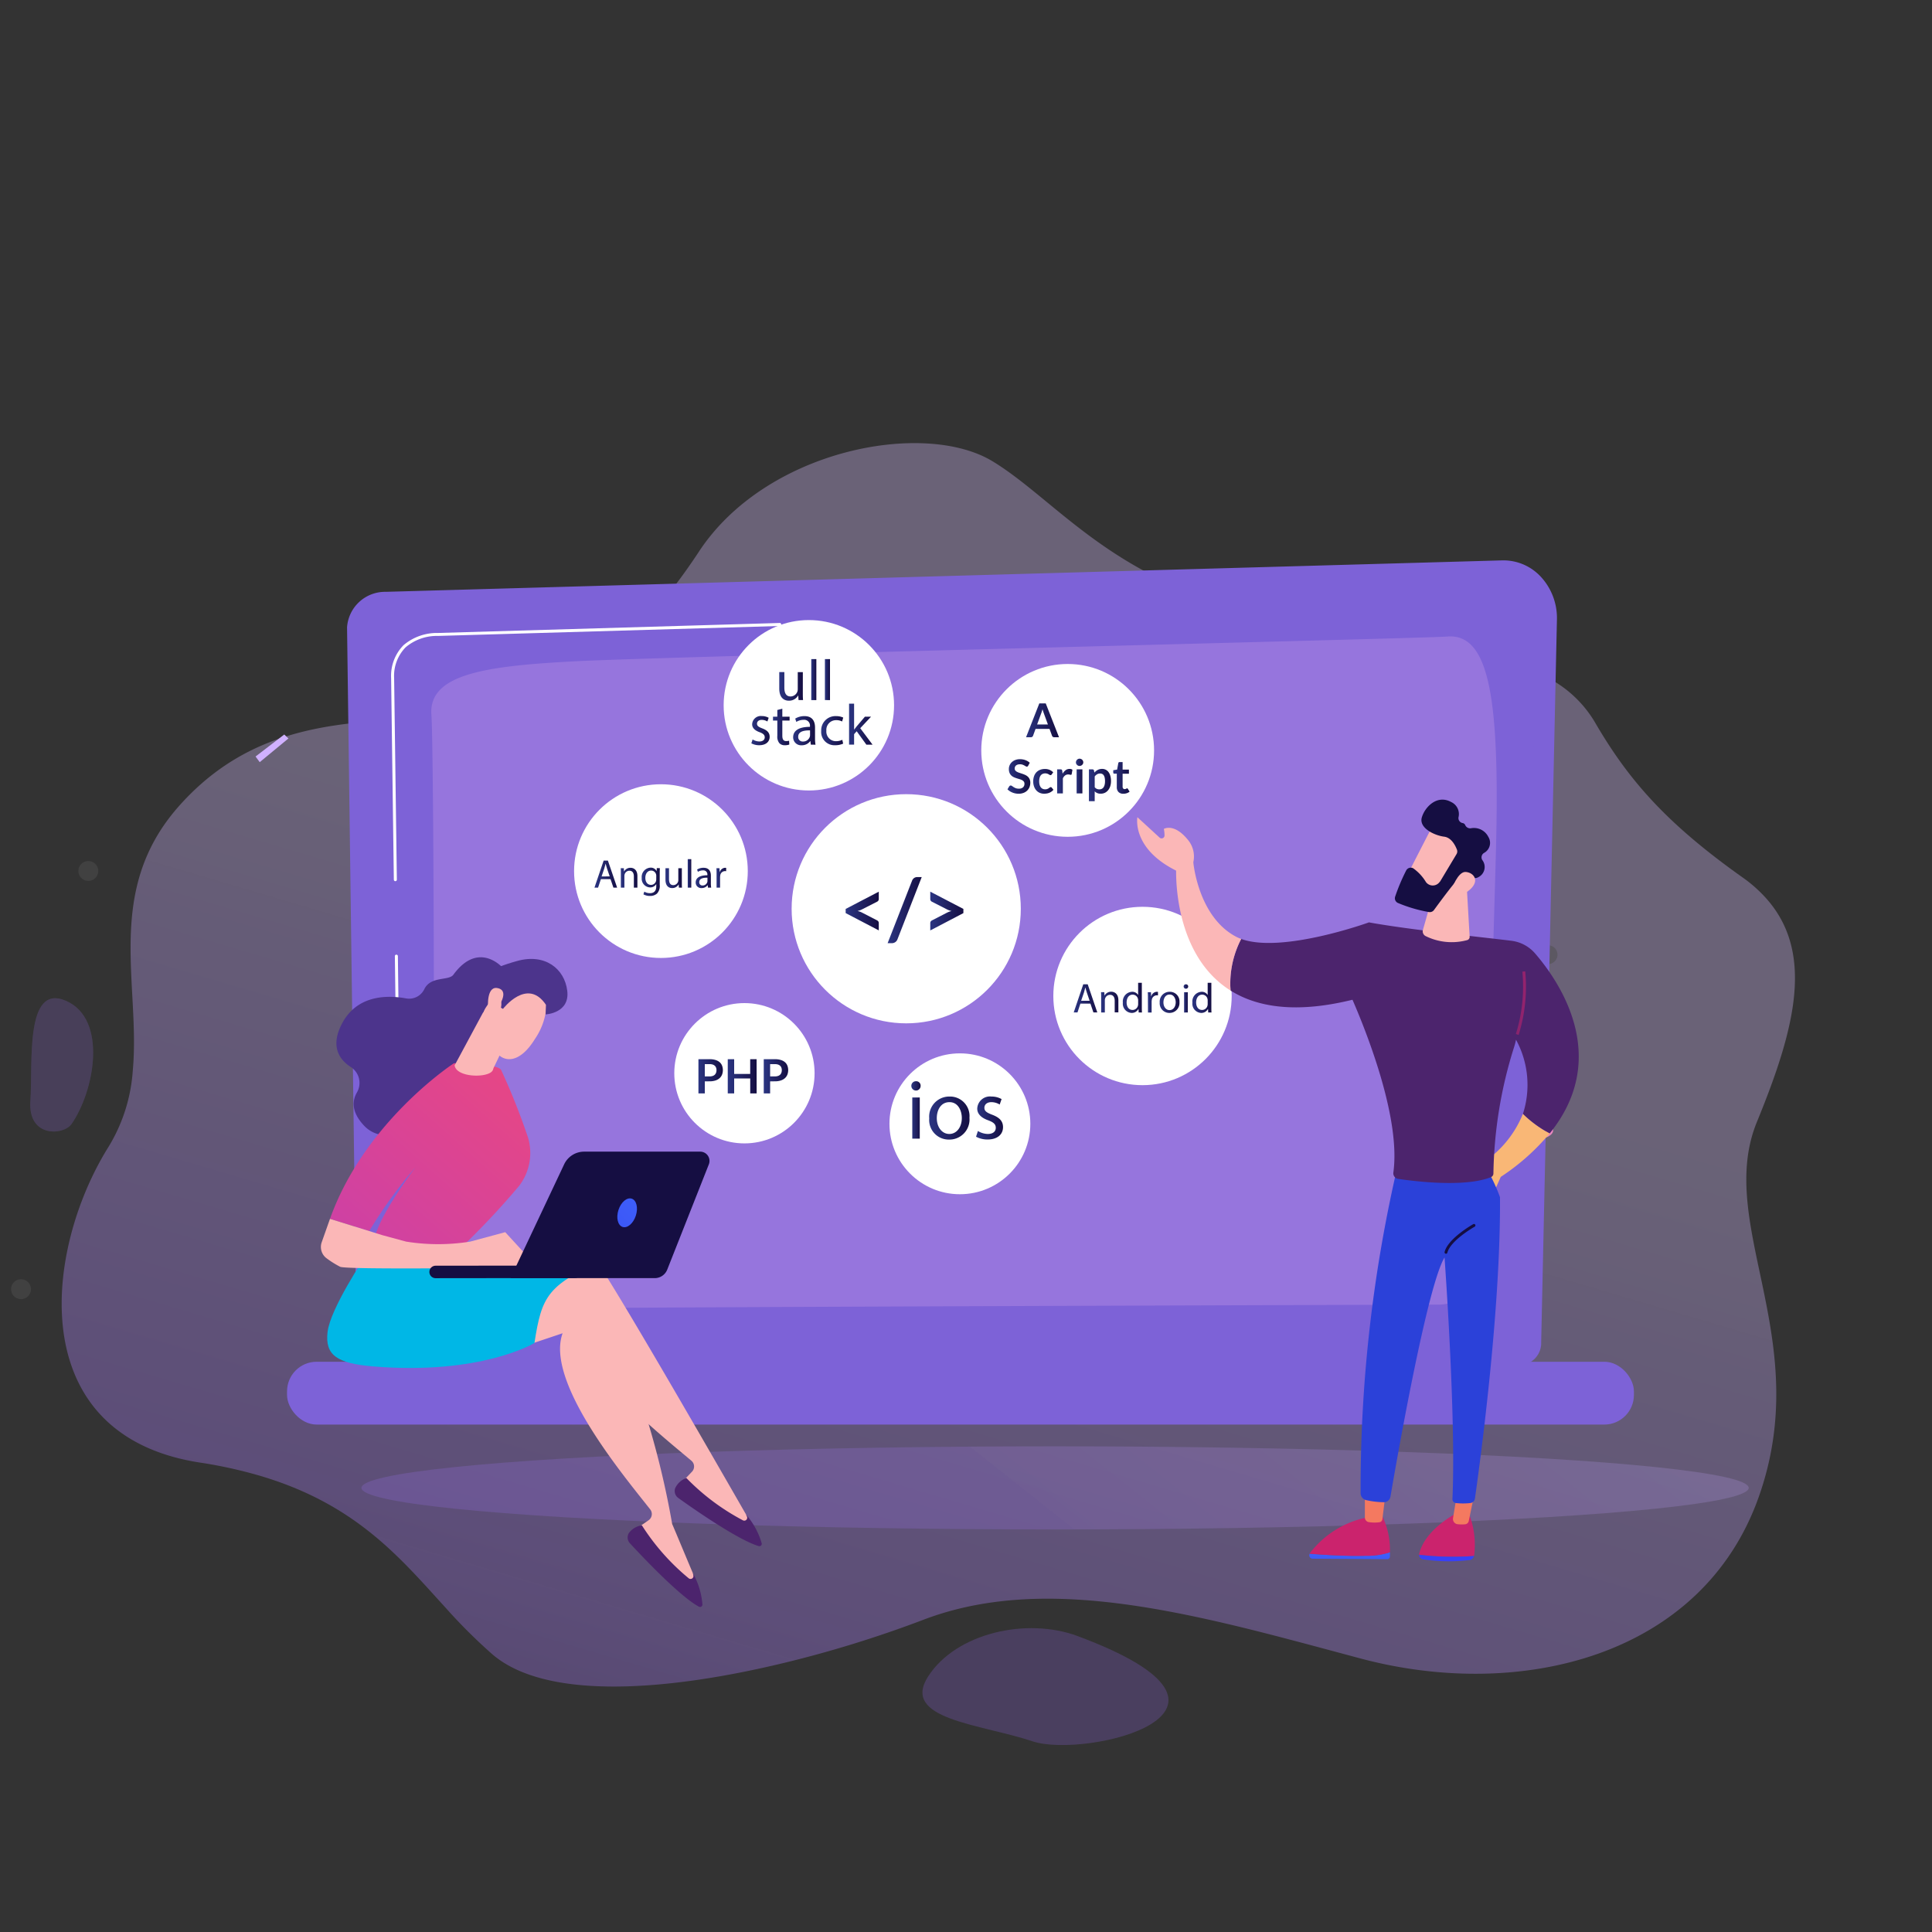 <svg xmlns="http://www.w3.org/2000/svg" xmlns:xlink="http://www.w3.org/1999/xlink" width="175" height="175" viewBox="0 0 175 175"><rect x="0" y="0" width="175" height="175" fill="#333333" stroke="none"/><defs><linearGradient id="a" x1="1.782" y1="-5.027" x2="0.442" y2="-2.191" gradientUnits="objectBoundingBox"><stop offset="0" stop-color="#c9b5ee"/><stop offset="0.59" stop-color="#a57cf0"/><stop offset="1" stop-color="#9868f2"/></linearGradient><linearGradient id="b" x1="39.548" y1="-6.146" x2="30.34" y2="1.777" xlink:href="#a"/><linearGradient id="c" x1="2.33" y1="0.36" x2="0.476" y2="0.502" gradientUnits="objectBoundingBox"><stop offset="0" stop-color="#fff"/><stop offset="0.678" stop-color="#c2a6f5"/><stop offset="1" stop-color="#a57cf0"/><stop offset="1" stop-color="#9868f2"/></linearGradient><linearGradient id="d" x1="0.549" y1="0.417" x2="0.202" y2="1.267" gradientUnits="objectBoundingBox"><stop offset="0" stop-color="#c9b5ee" stop-opacity="0.361"/><stop offset="0.59" stop-color="#a57cf0" stop-opacity="0.369"/><stop offset="1" stop-color="#9868f2" stop-opacity="0.259"/></linearGradient><linearGradient id="e" y1="0.5" x2="1" y2="0.5" gradientUnits="objectBoundingBox"><stop offset="0" stop-color="#2b3582"/><stop offset="1" stop-color="#150e42"/></linearGradient><linearGradient id="f" x1="0" y1="0.5" x2="1" y2="0.5" xlink:href="#e"/><linearGradient id="g" x1="0" y1="0.5" x2="1" y2="0.5" xlink:href="#e"/><linearGradient id="h" x1="0" y1="0.5" x2="1" y2="0.5" xlink:href="#e"/><linearGradient id="i" x1="0" y1="0.5" x2="1" y2="0.5" xlink:href="#e"/><linearGradient id="j" x1="0" y1="0.5" x2="1" y2="0.5" xlink:href="#e"/><linearGradient id="k" x1="0" y1="0.5" x2="1" y2="0.5" xlink:href="#e"/><linearGradient id="l" x1="-0.001" y1="0.5" x2="1.001" y2="0.5" xlink:href="#e"/><linearGradient id="m" x1="0" y1="0.5" x2="1" y2="0.5" xlink:href="#e"/><linearGradient id="n" x1="-0.001" y1="0.5" x2="1" y2="0.5" xlink:href="#e"/><linearGradient id="o" x1="0" y1="0.5" x2="1" y2="0.5" xlink:href="#e"/><linearGradient id="p" x1="0" y1="0.5" x2="1" y2="0.5" xlink:href="#e"/><linearGradient id="q" x1="0" y1="0.5" x2="1" y2="0.5" xlink:href="#e"/><linearGradient id="r" x1="0" y1="0.5" x2="1" y2="0.5" xlink:href="#e"/><linearGradient id="s" x1="0" y1="0.5" x2="1" y2="0.5" xlink:href="#e"/><linearGradient id="t" x1="0" y1="0.5" x2="1" y2="0.5" xlink:href="#e"/><linearGradient id="v" x1="0" y1="0.5" x2="1" y2="0.5" xlink:href="#e"/><linearGradient id="y" x1="0" y1="0.5" x2="1" y2="0.5" xlink:href="#e"/><linearGradient id="z" x1="0" y1="0.5" x2="1" y2="0.5" xlink:href="#e"/><linearGradient id="aa" x1="0" y1="0.5" x2="1" y2="0.5" xlink:href="#e"/><linearGradient id="ab" x1="0.001" y1="0.5" x2="1" y2="0.5" xlink:href="#e"/><linearGradient id="ac" x1="0" y1="0.5" x2="1" y2="0.5" xlink:href="#e"/><linearGradient id="ad" x1="0" y1="0.5" x2="1" y2="0.5" xlink:href="#e"/><linearGradient id="af" x1="0" y1="0.5" x2="1" y2="0.5" xlink:href="#e"/><linearGradient id="ag" x1="0.001" y1="0.5" x2="0.999" y2="0.5" xlink:href="#e"/><linearGradient id="ah" x1="0.001" y1="0.5" x2="1" y2="0.5" xlink:href="#e"/><linearGradient id="ai" x1="0" y1="0.5" x2="1" y2="0.5" xlink:href="#e"/><linearGradient id="aj" x1="0" y1="0.5" x2="1" y2="0.5" xlink:href="#e"/><linearGradient id="ak" x1="0" y1="0.5" x2="1" y2="0.5" xlink:href="#e"/><linearGradient id="al" x1="0" y1="0.5" x2="1" y2="0.5" xlink:href="#e"/><linearGradient id="am" x1="0" y1="0.5" x2="1" y2="0.5" xlink:href="#e"/><linearGradient id="an" x1="-1536.87" y1="-1175.084" x2="-1537.06" y2="-1171.364" gradientUnits="objectBoundingBox"><stop offset="0" stop-color="#cb236d"/><stop offset="1" stop-color="#4c246d"/></linearGradient><linearGradient id="ao" x1="-1505.896" y1="-1360.21" x2="-1506.117" y2="-1357.102" xlink:href="#an"/><linearGradient id="ap" x1="-1.195" y1="2.403" x2="1.281" y2="-0.202" gradientUnits="objectBoundingBox"><stop offset="0" stop-color="#a737d5"/><stop offset="1" stop-color="#ef497a"/></linearGradient><linearGradient id="aq" x1="-1040.708" y1="-492.624" x2="-1041.447" y2="-490.187" xlink:href="#e"/><linearGradient id="ar" x1="-153.044" y1="0.565" x2="-147.97" y2="-0.107" xlink:href="#e"/><linearGradient id="as" x1="16.056" y1="-18.668" x2="-2.787" y2="4.55" gradientUnits="objectBoundingBox"><stop offset="0" stop-color="#53d8ff"/><stop offset="1" stop-color="#3840f7"/></linearGradient><linearGradient id="at" x1="166.287" y1="0.5" x2="167.287" y2="0.5" xlink:href="#an"/><linearGradient id="au" x1="171.598" y1="-12.942" x2="167.899" y2="11.131" xlink:href="#as"/><linearGradient id="av" x1="122.922" y1="0.5" x2="123.922" y2="0.5" gradientUnits="objectBoundingBox"><stop offset="0" stop-color="#f9b776"/><stop offset="1" stop-color="#f47960"/></linearGradient><linearGradient id="aw" x1="440.11" y1="-0.843" x2="439.603" y2="2.391" xlink:href="#av"/><linearGradient id="ax" x1="118.552" y1="-5.386" x2="116.035" y2="17.676" xlink:href="#as"/><linearGradient id="ay" x1="117.935" y1="0.5" x2="118.935" y2="0.5" xlink:href="#an"/><linearGradient id="az" x1="455.51" y1="-0.224" x2="454.995" y2="2.54" xlink:href="#av"/><linearGradient id="ba" x1="68.618" y1="-0.312" x2="66.172" y2="1.239" gradientUnits="objectBoundingBox"><stop offset="0" stop-color="#7c27dd"/><stop offset="1" stop-color="#2b41d9"/></linearGradient><linearGradient id="bb" x1="39.114" y1="-0.152" x2="36.149" y2="2.76" xlink:href="#an"/><linearGradient id="bc" x1="-154.058" y1="-45.933" x2="-153.152" y2="-45.933" xlink:href="#e"/><linearGradient id="bd" x1="5.542" y1="-1.147" x2="-5.005" y2="2.275" xlink:href="#an"/><linearGradient id="be" x1="299.934" y1="-0.866" x2="299.012" y2="0.839" xlink:href="#e"/><linearGradient id="bf" x1="66.923" y1="-0.131" x2="61.88" y2="8.875" xlink:href="#an"/><linearGradient id="bg" x1="0" y1="0.5" x2="1" y2="0.5" xlink:href="#e"/><linearGradient id="bh" x1="0" y1="0.5" x2="1" y2="0.5" xlink:href="#e"/><linearGradient id="bj" x1="0" y1="0.5" x2="1" y2="0.5" xlink:href="#e"/><linearGradient id="bk" x1="0" y1="0.5" x2="1" y2="0.5" xlink:href="#e"/><linearGradient id="bl" x1="0" y1="0.5" x2="1" y2="0.5" xlink:href="#e"/><linearGradient id="bm" x1="0" y1="0.5" x2="1" y2="0.5" xlink:href="#e"/><clipPath id="bo"><rect width="175" height="175"/></clipPath></defs><g id="bn" clip-path="url(#bo)"><g transform="translate(2 2.066)"><path d="M95.6,146.125c-4.609-1.713-10.98-.278-13.519,3.642s4.691,4.31,9.466,5.9S114.111,153.005,95.6,146.125Z" opacity="0.23" fill="url(#a)"/><g opacity="0.27"><path d="M4.478,99.75c2.081-2.989,3.286-9.493-.488-11.156s-3,5.724-3.238,9.069S3.761,100.781,4.478,99.75Z" fill="url(#b)"/><path d="M4.478,99.75c2.081-2.989,3.286-9.493-.488-11.156s-3,5.724-3.238,9.069S3.761,100.781,4.478,99.75Z" fill="#4f4f4f" opacity="0.3" style="mix-blend-mode:screen;isolation:isolate"/></g><ellipse cx="62.829" cy="3.764" rx="62.829" ry="3.764" transform="translate(30.738 128.942)" opacity="0.22" fill="url(#c)" style="mix-blend-mode:multiply;isolation:isolate"/><path d="M133.474,110.105a9.244,9.244,0,0,1-.261-3.675c0-.029.005-.059.007-.084h0a9.1,9.1,0,0,1,.162-.9q.085-.4.2-.771c.083-.271.173-.533.274-.789.06-.164.123-.319.194-.476.028-.075.06-.15.094-.221.052-.114.106-.223.16-.333.008-.016.016-.037.025-.054a13.963,13.963,0,0,1,.947-1.625v0c.042-.059.08-.116.117-.174s.08-.116.119-.169a.691.691,0,0,1,.049-.065,14.587,14.587,0,0,1,1.271-1.551c.112-.114.177-.174.184-.18l-.156-.178c-.007.007-.072.066-.179.184a13.962,13.962,0,0,0-1.381,1.689c-.032.047-.068.094-.1.146a14.918,14.918,0,0,0-1.083,1.846c-.009.016-.013.032-.022.048-.046.089-.087.181-.128.273-.022.048-.048.1-.069.151-.109.244-.212.5-.3.759s-.187.517-.265.787c-.071.248-.139.505-.192.768s-.1.506-.14.771c0,.049-.011.1-.019.148a9.4,9.4,0,0,0,.316,3.854Z" fill="#fd70a5"/><path d="M136.662,99.334a4.311,4.311,0,0,1,1.094-2.639C138.794,95.685,139.594,97.544,136.662,99.334Z" fill="#fd70a5"/><path d="M135.311,100.984a4.113,4.113,0,0,1,2.6-1.1C139.4,99.882,138.826,101.72,135.311,100.984Z" fill="#fd70a5"/><path d="M133.926,103.388a4.116,4.116,0,0,1,2.6-1.1C138.016,102.286,137.442,104.124,133.926,103.388Z" fill="#fd70a5"/><path d="M133.147,106.417a4.113,4.113,0,0,1,2.6-1.1C137.236,105.315,136.662,107.153,133.147,106.417Z" fill="#fd70a5"/><path d="M135.228,100.923a4.88,4.88,0,0,1-.544-2.932C134.97,96.524,136.6,97.716,135.228,100.923Z" fill="#fd70a5"/><path d="M133.961,103.256a5.077,5.077,0,0,1-1.374-2.7C132.418,99.036,134.292,99.7,133.961,103.256Z" fill="#fd70a5"/><path d="M133.008,106.453a5.119,5.119,0,0,1-1.649-2.55C131.027,102.4,132.946,102.851,133.008,106.453Z" fill="#fd70a5"/><path d="M157.746,114.857c1.136,5.52,2.072,11.665-.476,18.771-5.154,14.357-21.552,18.417-36.1,14.513-3.307-.885-6.565-1.773-9.755-2.572-10.847-2.694-20.966-4.291-29.819-.9a105.463,105.463,0,0,1-12.582,3.892c-10.24,2.478-21.446,3.488-26.421-.784a49.846,49.846,0,0,1-4.227-4.21c-4.147-4.544-8.113-9.377-16.795-11.951a41.258,41.258,0,0,0-5.446-1.2c-6.6-1.014-10.162-4.452-11.663-8.8C2.31,115.395,4.39,107.3,7.844,101.791a15.2,15.2,0,0,0,2.183-6.874c.717-7.755-2.581-16.229,4.084-23.855,8.711-9.953,20.165-6.941,28.257-8.841,6.959-1.641,12.871-5.087,18.946-14.328s20.38-11.95,26.6-8.172,11.871,12.244,27.595,14.262c9.8,1.256,16.659,2.54,21.168,4.577a16.906,16.906,0,0,1,1.553.783,10.663,10.663,0,0,1,4.171,3.9c2.993,5.157,6.325,9.122,13.441,14.168a12.406,12.406,0,0,1,1.827,1.561c4.876,5.028,2.9,12.206-.53,20.591C155.222,104.247,156.586,109.227,157.746,114.857Z" fill="url(#d)"/><path d="M157.666,78.969c-10.913-2.449-22.239,8.8-35.041,21.842-20.713,21.1-80.962,3.8-101.05,30.81a41.258,41.258,0,0,0-5.446-1.2c-6.6-1.014-10.162-4.452-11.663-8.8C2.31,115.395,4.39,107.3,7.844,101.791,13.7,92.433,5.406,81.02,14.111,71.062s20.165-6.941,28.257-8.841c6.959-1.641,12.871-5.087,18.946-14.328s20.38-11.95,26.6-8.172,11.871,12.244,27.595,14.262c9.8,1.256,16.659,2.54,21.168,4.577a11.825,11.825,0,0,1,5.724,4.68c2.993,5.157,6.325,9.122,13.441,14.168A12.406,12.406,0,0,1,157.666,78.969Z" fill="none" opacity="0.61" style="mix-blend-mode:screen;isolation:isolate"/><path d="M138.227,59.343c-26.933,1.5-52.636,6.622-68.991,23.049-16.425,16.5-38.191,2.682-59.209,12.525.717-7.755-2.581-16.229,4.084-23.855,8.711-9.953,20.165-6.941,28.257-8.841,6.959-1.641,12.871-5.087,18.946-14.328s20.38-11.95,26.6-8.172,11.871,12.244,27.595,14.262c9.8,1.256,16.659,2.54,21.168,4.577A16.906,16.906,0,0,1,138.227,59.343Z" fill="none" opacity="0.48" style="mix-blend-mode:screen;isolation:isolate"/><path d="M21.147,66.459l2.6-1.994.379.358-2.6,2.147Z" fill="#d0b1ff"/><path d="M139.078,84.41a.851.851,0,1,1-.851-.852A.851.851,0,0,1,139.078,84.41Z" fill="#4f4f4f" opacity="0.51" style="mix-blend-mode:screen;isolation:isolate"/><circle cx="0.851" cy="0.851" r="0.851" transform="translate(60.837 55.297)" fill="#4f4f4f" opacity="0.51" style="mix-blend-mode:screen;isolation:isolate"/><circle cx="0.851" cy="0.851" r="0.851" transform="translate(137.376 97.524)" fill="#4f4f4f" opacity="0.51" style="mix-blend-mode:screen;isolation:isolate"/><circle cx="0.851" cy="0.851" r="0.851" transform="translate(119.576 96.151)" fill="#4f4f4f" opacity="0.51" style="mix-blend-mode:screen;isolation:isolate"/><path d="M.805,114.707a.9.9,0,0,1-.9.9.9.9,0,0,1-.9-.9.9.9,0,0,1,.9-.9A.9.9,0,0,1,.805,114.707Z" fill="#4f4f4f" opacity="0.51" style="mix-blend-mode:screen;isolation:isolate"/><path d="M6.9,76.826a.9.9,0,1,1-.9-.9A.9.9,0,0,1,6.9,76.826Z" fill="#4f4f4f" opacity="0.51" style="mix-blend-mode:screen;isolation:isolate"/><path d="M137.6,119.513a2.009,2.009,0,0,1-1.913,2.082H32.211a2.009,2.009,0,0,1-1.914-2.082l-.861-64.758a3.452,3.452,0,0,1,3.509-3.213l101.133-2.849a4.623,4.623,0,0,1,3.533,1.531,5.5,5.5,0,0,1,1.415,3.839Z" fill="#7d62d7"/><path d="M135.716,117.516a1.9,1.9,0,0,1-1.81,1.971h-99.2a1.9,1.9,0,0,1-1.81-1.971l-.813-58.789a4.608,4.608,0,0,1,4.671-4.734l96.926-2.831a3.243,3.243,0,0,1,2.482,1.075,3.864,3.864,0,0,1,.995,2.7Z" fill="#7d62d7"/><path d="M33.968,89.435a.137.137,0,0,1-.137-.135l-.064-4.768a.137.137,0,0,1,.273,0L34.1,89.3a.136.136,0,0,1-.134.139Z" fill="#fff"/><path d="M33.81,77.751a.136.136,0,0,1-.136-.134l-.246-18.26a3.97,3.97,0,0,1,1.122-2.982,4.672,4.672,0,0,1,3.126-1.107l30.953-.905a.133.133,0,0,1,.14.132.137.137,0,0,1-.132.141l-30.962.9a4.376,4.376,0,0,0-2.936,1.033A3.7,3.7,0,0,0,33.7,59.356l.247,18.257a.137.137,0,0,1-.135.138Z" fill="#fff"/><path d="M37.266,114.255c.1-4.859.065-47.886-.191-51.6s5.059-4.413,13.218-4.832,77-2.073,78.777-2.23c3.985-.352,4.81,6.134,4.411,20.213-.3,10.577-.8,28-1.024,36.015a4.24,4.24,0,0,1-4.051,4.286c-16.567.05-80.063.248-84.29.385C39.251,116.648,37.225,116.181,37.266,114.255Z" fill="#9675dd"/><rect width="122" height="5.69" rx="2.682" transform="translate(24 121.281)" fill="#7d62d7"/><circle cx="6.38" cy="6.38" r="6.38" transform="translate(78.567 93.347)" fill="#fff"/><path d="M81.389,96.295a.42.42,0,0,1-.84,0,.413.413,0,0,1,.424-.424A.4.4,0,0,1,81.389,96.295Zm-.755,4.777V97.343h.678v3.729Z" fill="url(#e)"/><path d="M85.813,99.177a1.822,1.822,0,0,1-1.856,1.98,1.773,1.773,0,0,1-1.788-1.919,1.821,1.821,0,0,1,1.85-1.98A1.766,1.766,0,0,1,85.813,99.177Zm-2.959.038c0,.817.471,1.433,1.133,1.433s1.133-.608,1.133-1.448c0-.632-.316-1.433-1.117-1.433S82.854,98.506,82.854,99.215Z" fill="url(#f)"/><path d="M86.579,100.379a1.777,1.777,0,0,0,.895.269c.493,0,.723-.246.723-.554,0-.324-.192-.5-.693-.686-.67-.239-.986-.609-.986-1.055a1.15,1.15,0,0,1,1.287-1.095,1.863,1.863,0,0,1,.917.231l-.17.493a1.458,1.458,0,0,0-.763-.215c-.4,0-.624.231-.624.508,0,.308.224.447.709.632.647.246.979.571.979,1.125,0,.655-.509,1.117-1.395,1.117a2.14,2.14,0,0,1-1.048-.253Z" fill="url(#g)"/><circle cx="7.867" cy="7.867" r="7.867" transform="translate(50 68.972)" fill="#fff"/><g transform="translate(51.846 75.755)"><path d="M53.665,78.351l-.255.771h-.327l.832-2.45H54.3l.837,2.45H54.8l-.262-.771Zm.8-.247-.24-.7c-.054-.16-.091-.305-.127-.447h-.007c-.036.145-.077.294-.124.443l-.239.708Z" transform="translate(-53.083 -76.54)" fill="url(#h)"/><path d="M55.262,77.78c0-.181,0-.33-.014-.475h.283l.018.29h.008a.647.647,0,0,1,.582-.33c.244,0,.621.146.621.749v1.051h-.321V78.049c0-.283-.105-.519-.406-.519a.456.456,0,0,0-.429.327.465.465,0,0,0-.022.149v1.057h-.319Z" transform="translate(-52.871 -76.482)" fill="url(#i)"/><path d="M58.627,77.3c-.008.127-.014.269-.014.483v1.021a1.01,1.01,0,0,1-.251.8.932.932,0,0,1-.64.211,1.136,1.136,0,0,1-.585-.145l.08-.244a1,1,0,0,0,.517.138c.326,0,.566-.171.566-.615v-.2h-.008a.626.626,0,0,1-.559.294.786.786,0,0,1-.75-.857.844.844,0,0,1,.793-.934.585.585,0,0,1,.549.305h.008l.014-.265ZM58.3,78a.455.455,0,0,0-.019-.145.46.46,0,0,0-.447-.338c-.305,0-.524.258-.524.665,0,.345.175.632.519.632a.467.467,0,0,0,.443-.327.546.546,0,0,0,.026-.171Z" transform="translate(-52.702 -76.482)" fill="url(#j)"/><path d="M60.425,78.58c0,.182,0,.341.015.48h-.283l-.019-.287h-.008a.662.662,0,0,1-.581.327c-.277,0-.607-.153-.607-.771V77.3h.319v.974c0,.335.1.56.393.56a.461.461,0,0,0,.422-.291.482.482,0,0,0,.029-.164V77.3h.319Z" transform="translate(-52.51 -76.479)" fill="url(#k)"/><path d="M60.779,76.552H61.1v2.581h-.319Z" transform="translate(-52.331 -76.552)" fill="url(#l)"/><path d="M62.547,79.063l-.025-.222h-.01a.657.657,0,0,1-.539.262.5.5,0,0,1-.538-.506c0-.425.379-.658,1.058-.654v-.035a.364.364,0,0,0-.4-.408.88.88,0,0,0-.459.132l-.072-.211a1.094,1.094,0,0,1,.579-.157c.538,0,.669.368.669.72v.658a2.463,2.463,0,0,0,.029.422Zm-.047-.9c-.349-.007-.744.055-.744.4a.284.284,0,0,0,.3.306.44.44,0,0,0,.426-.294.333.333,0,0,0,.018-.1Z" transform="translate(-52.266 -76.482)" fill="url(#m)"/><path d="M63.16,77.854c0-.207,0-.385-.014-.549h.279l.011.345h.015a.528.528,0,0,1,.486-.385.376.376,0,0,1,.091.011v.3a.441.441,0,0,0-.538.4,1,1,0,0,0-.014.149v.937H63.16Z" transform="translate(-52.099 -76.482)" fill="url(#n)"/></g><circle cx="10.379" cy="10.379" r="10.379" transform="translate(69.706 69.87)" fill="#fff"/><path d="M74.6,80.266l3-1.564v.666a.257.257,0,0,1-.038.139.309.309,0,0,1-.125.108l-1.374.7a1.32,1.32,0,0,1-.184.078c-.064.021-.133.041-.206.058.073.018.142.038.206.059a1.32,1.32,0,0,1,.184.078l1.374.708a.3.3,0,0,1,.125.108.256.256,0,0,1,.038.138v.667l-3-1.568Z" fill="url(#o)"/><path d="M79.29,83.019a.56.56,0,0,1-.087.152.516.516,0,0,1-.121.108.584.584,0,0,1-.144.066.523.523,0,0,1-.148.023H78.4l2.212-5.658a.537.537,0,0,1,.186-.245.5.5,0,0,1,.291-.085h.4Z" fill="url(#p)"/><path d="M82.263,82.213v-.667a.265.265,0,0,1,.038-.138.3.3,0,0,1,.125-.108l1.375-.708a1.811,1.811,0,0,1,.39-.137c-.073-.017-.142-.037-.206-.058a1.32,1.32,0,0,1-.184-.078l-1.375-.7a.315.315,0,0,1-.125-.108.266.266,0,0,1-.038-.139V78.7l3,1.564v.379Z" fill="url(#q)"/><circle cx="6.354" cy="6.354" r="6.354" transform="translate(59.077 88.794)" fill="#fff"/><path d="M61.84,95.885v1.09h-.576v-3.1h1.009a1.79,1.79,0,0,1,.538.073,1.052,1.052,0,0,1,.375.2.8.8,0,0,1,.218.313,1.16,1.16,0,0,1,0,.81.858.858,0,0,1-.225.323,1.047,1.047,0,0,1-.375.21,1.666,1.666,0,0,1-.527.075Zm0-.45h.433a.846.846,0,0,0,.276-.04.5.5,0,0,0,.195-.113.474.474,0,0,0,.116-.18.685.685,0,0,0,.039-.237.618.618,0,0,0-.039-.225.441.441,0,0,0-.116-.171.511.511,0,0,0-.195-.109.908.908,0,0,0-.276-.037H61.84Z" fill="url(#r)"/><path d="M66.536,96.975h-.581V95.621H64.5v1.354h-.58v-3.1h.58V95.21h1.452V93.877h.581Z" fill="url(#s)"/><path d="M67.757,95.885v1.09h-.576v-3.1H68.19a1.779,1.779,0,0,1,.537.073,1.035,1.035,0,0,1,.375.2.788.788,0,0,1,.219.313,1.168,1.168,0,0,1,0,.81.867.867,0,0,1-.224.323,1.047,1.047,0,0,1-.375.21,1.671,1.671,0,0,1-.527.075Zm0-.45h.433a.854.854,0,0,0,.276-.04.5.5,0,0,0,.195-.113.486.486,0,0,0,.116-.18.71.71,0,0,0,.038-.237.64.64,0,0,0-.038-.225.452.452,0,0,0-.116-.171.511.511,0,0,0-.195-.109.918.918,0,0,0-.276-.037h-.433Z" fill="url(#t)"/><g transform="translate(-3 6)"><circle cx="8.078" cy="8.078" r="8.078" transform="translate(96.41 74.072)" fill="#fff"/></g><circle cx="7.826" cy="7.826" r="7.826" transform="translate(86.884 58.078)" fill="#fff"/><path d="M90.724,63.623a1.563,1.563,0,0,1-.064.466.954.954,0,0,1-.189.354.83.83,0,0,1-.315.225,1.141,1.141,0,0,1-.438.078,1.838,1.838,0,0,1-.225-.014,1.969,1.969,0,0,1-.231-.043l.03-.339a.111.111,0,0,1,.035-.075.126.126,0,0,1,.09-.029.4.4,0,0,1,.094.015.6.6,0,0,0,.147.015.612.612,0,0,0,.214-.035.37.37,0,0,0,.156-.111.507.507,0,0,0,.094-.2,1.2,1.2,0,0,0,.032-.3V61.649h.57Z" fill="url(#q)"/><path d="M93.925,64.712h-.441a.188.188,0,0,1-.121-.037.208.208,0,0,1-.069-.092l-.229-.625H91.8l-.229.625a.2.2,0,0,1-.067.089.184.184,0,0,1-.121.04h-.443l1.2-3.063h.583Zm-1.983-1.157h.977l-.373-1.019c-.017-.045-.036-.1-.056-.16s-.041-.128-.061-.2c-.019.072-.039.139-.058.2s-.038.116-.056.163Z" fill="url(#v)"/><path d="M93.582,61.649h.46a.19.19,0,0,1,.12.036.217.217,0,0,1,.07.093l.721,1.869c.024.06.046.127.068.2s.043.149.063.23a2.558,2.558,0,0,1,.121-.43l.718-1.869a.215.215,0,0,1,.068-.089.179.179,0,0,1,.12-.04h.46l-1.237,3.063h-.515Z" fill="url(#v)"/><path d="M99.226,64.712h-.441a.191.191,0,0,1-.122-.037.208.208,0,0,1-.069-.092l-.229-.625H97.1l-.228.625a.212.212,0,0,1-.067.089.187.187,0,0,1-.122.04h-.443l1.2-3.063h.582Zm-1.983-1.157h.976l-.373-1.019c-.017-.045-.035-.1-.056-.16s-.04-.128-.06-.2c-.02.072-.039.139-.058.2s-.038.116-.056.163Z" fill="url(#g)"/><path d="M91.133,67.29a.168.168,0,0,1-.054.066.135.135,0,0,1-.073.019.187.187,0,0,1-.1-.033c-.035-.022-.077-.046-.125-.073a1.02,1.02,0,0,0-.168-.073.7.7,0,0,0-.228-.033.665.665,0,0,0-.206.029.441.441,0,0,0-.149.079.326.326,0,0,0-.09.122.4.4,0,0,0-.029.156.272.272,0,0,0,.06.18.508.508,0,0,0,.16.123,1.468,1.468,0,0,0,.227.091c.084.027.171.055.259.086a2.324,2.324,0,0,1,.26.106.905.905,0,0,1,.226.152.686.686,0,0,1,.16.226.771.771,0,0,1,.061.324,1.066,1.066,0,0,1-.071.389.907.907,0,0,1-.208.315.96.96,0,0,1-.334.212,1.214,1.214,0,0,1-.451.078,1.492,1.492,0,0,1-.56-.111,1.376,1.376,0,0,1-.244-.127,1.172,1.172,0,0,1-.2-.165l.165-.273a.206.206,0,0,1,.056-.05.14.14,0,0,1,.073-.02.2.2,0,0,1,.115.043c.041.029.089.061.145.1a1.13,1.13,0,0,0,.2.1.757.757,0,0,0,.272.043.557.557,0,0,0,.377-.115.416.416,0,0,0,.134-.332.3.3,0,0,0-.061-.2.494.494,0,0,0-.16-.128,1.238,1.238,0,0,0-.226-.088c-.085-.024-.171-.05-.259-.078a2.159,2.159,0,0,1-.258-.1.827.827,0,0,1-.227-.154.706.706,0,0,1-.16-.239.911.911,0,0,1-.06-.352.829.829,0,0,1,.067-.327.82.82,0,0,1,.194-.281.964.964,0,0,1,.315-.2,1.132,1.132,0,0,1,.426-.075,1.442,1.442,0,0,1,.5.085,1.159,1.159,0,0,1,.39.237Z" fill="url(#y)"/><path d="M93.262,68.083a.249.249,0,0,1-.046.046.1.1,0,0,1-.064.017.148.148,0,0,1-.079-.024c-.025-.016-.055-.035-.091-.055a.618.618,0,0,0-.126-.055.585.585,0,0,0-.181-.025.552.552,0,0,0-.241.05.453.453,0,0,0-.173.143.653.653,0,0,0-.1.226,1.238,1.238,0,0,0-.034.3,1.212,1.212,0,0,0,.037.309.688.688,0,0,0,.107.228.455.455,0,0,0,.17.139.508.508,0,0,0,.224.048.548.548,0,0,0,.2-.031.655.655,0,0,0,.13-.067l.092-.068a.137.137,0,0,1,.088-.031.105.105,0,0,1,.095.049l.151.19a.944.944,0,0,1-.189.171.988.988,0,0,1-.211.11,1.019,1.019,0,0,1-.225.058,1.515,1.515,0,0,1-.231.017.964.964,0,0,1-.379-.075.889.889,0,0,1-.311-.219,1.053,1.053,0,0,1-.209-.353,1.348,1.348,0,0,1-.078-.475,1.378,1.378,0,0,1,.069-.444,1,1,0,0,1,.2-.354.921.921,0,0,1,.331-.234,1.126,1.126,0,0,1,.453-.085,1.015,1.015,0,0,1,.757.3Z" fill="url(#z)"/><path d="M93.755,69.8V67.623h.308a.163.163,0,0,1,.112.03.167.167,0,0,1,.042.1l.032.263a1.05,1.05,0,0,1,.273-.318.581.581,0,0,1,.352-.116.452.452,0,0,1,.267.074l-.068.392a.082.082,0,0,1-.027.054.1.1,0,0,1-.058.016A.344.344,0,0,1,94.9,68.1a.582.582,0,0,0-.147-.015.442.442,0,0,0-.279.09.683.683,0,0,0-.2.264V69.8Z" fill="url(#aa)"/><path d="M96.122,66.99a.291.291,0,0,1-.028.127.362.362,0,0,1-.073.1.342.342,0,0,1-.107.07.323.323,0,0,1-.131.027.309.309,0,0,1-.128-.027.322.322,0,0,1-.1-.07.337.337,0,0,1-.071-.1.3.3,0,0,1-.027-.127.34.34,0,0,1,.1-.238.341.341,0,0,1,.1-.071.325.325,0,0,1,.128-.026.34.34,0,0,1,.131.026.363.363,0,0,1,.107.071.346.346,0,0,1,.073.106A.31.31,0,0,1,96.122,66.99Zm-.079.633V69.8H95.52V67.623Z" fill="url(#ab)"/><path d="M96.634,70.506V67.623h.32a.161.161,0,0,1,.087.023.111.111,0,0,1,.047.072l.042.2a1.085,1.085,0,0,1,.3-.244.822.822,0,0,1,.4-.093.71.71,0,0,1,.326.074.722.722,0,0,1,.254.215,1.045,1.045,0,0,1,.165.347,1.748,1.748,0,0,1,.058.474,1.512,1.512,0,0,1-.065.451,1.1,1.1,0,0,1-.188.36.871.871,0,0,1-.294.239.859.859,0,0,1-.387.085.764.764,0,0,1-.312-.056.746.746,0,0,1-.23-.155v.889ZM97.651,68a.533.533,0,0,0-.278.069.791.791,0,0,0-.215.194v.974a.492.492,0,0,0,.194.154.578.578,0,0,0,.225.043.516.516,0,0,0,.215-.044.417.417,0,0,0,.163-.136.66.66,0,0,0,.1-.23,1.307,1.307,0,0,0,.036-.327,1.42,1.42,0,0,0-.031-.323.619.619,0,0,0-.087-.215.354.354,0,0,0-.139-.121A.442.442,0,0,0,97.651,68Z" fill="url(#ac)"/><path d="M99.744,69.831a.575.575,0,0,1-.434-.16.613.613,0,0,1-.152-.442V68.015h-.221a.1.1,0,0,1-.1-.11V67.7l.35-.057.11-.593a.111.111,0,0,1,.039-.066.131.131,0,0,1,.078-.023h.271v.684h.572v.373h-.572v1.178a.23.23,0,0,0,.051.159.172.172,0,0,0,.135.057.241.241,0,0,0,.082-.012.392.392,0,0,0,.057-.024l.043-.024a.074.074,0,0,1,.039-.012.06.06,0,0,1,.038.012.138.138,0,0,1,.031.035l.157.254a.815.815,0,0,1-.262.144A1,1,0,0,1,99.744,69.831Z" fill="url(#ad)"/><ellipse cx="7.718" cy="7.718" rx="7.718" ry="7.718" transform="translate(63.548 54.1)" fill="#fff"/><g transform="translate(66.056 57.633)"><path d="M67.751,61.031h1.9v.381H68.207v1.172H69.54v.377H68.207v1.6h-.456Z" transform="translate(-67.557 -60.842)" fill="url(#o)"/><path d="M71.888,63.724c0,.262,0,.492.021.69H71.5L71.474,64h-.01a.951.951,0,0,1-.837.471c-.4,0-.873-.22-.873-1.11v-1.48h.461v1.4c0,.482.147.806.566.806a.665.665,0,0,0,.606-.419.657.657,0,0,0,.042-.236V61.883h.461Z" transform="translate(-67.225 -60.701)" fill="url(#af)"/><path d="M72.241,60.869H72.7v3.714h-.461Z" transform="translate(-66.812 -60.869)" fill="url(#ag)"/><path d="M73.3,60.869h.461v3.714H73.3Z" transform="translate(-66.636 -60.869)" fill="url(#ah)"/><path d="M67.7,67.414a1.207,1.207,0,0,0,.606.184c.335,0,.492-.168.492-.378s-.131-.339-.471-.465c-.455-.162-.669-.413-.669-.716a.782.782,0,0,1,.873-.744,1.26,1.26,0,0,1,.623.157l-.115.335a.993.993,0,0,0-.518-.146c-.272,0-.423.156-.423.345,0,.209.152.3.482.428.438.168.663.387.663.765,0,.444-.345.758-.947.758a1.457,1.457,0,0,1-.711-.173Z" transform="translate(-67.585 -60.134)" fill="url(#ai)"/><path d="M70.111,64.721v.728h.659V65.8h-.659v1.364c0,.314.089.492.345.492a1,1,0,0,0,.267-.031l.021.345a1.113,1.113,0,0,1-.408.063.64.64,0,0,1-.5-.194.94.94,0,0,1-.178-.659V65.8h-.392v-.351h.392v-.608Z" transform="translate(-67.305 -60.229)" fill="url(#aj)"/><path d="M72.432,67.885l-.036-.318h-.016a.943.943,0,0,1-.774.375.72.72,0,0,1-.773-.726c0-.612.543-.947,1.522-.942v-.052a.522.522,0,0,0-.575-.585,1.257,1.257,0,0,0-.66.189l-.1-.3a1.582,1.582,0,0,1,.833-.225c.774,0,.962.529.962,1.037v.947a3.551,3.551,0,0,0,.042.606Zm-.068-1.292c-.5-.01-1.073.079-1.073.57a.407.407,0,0,0,.435.44.632.632,0,0,0,.612-.423.506.506,0,0,0,.026-.147Z" transform="translate(-67.046 -60.134)" fill="url(#ak)"/><path d="M75,67.791a1.713,1.713,0,0,1-.728.146,1.2,1.2,0,0,1-1.26-1.292A1.287,1.287,0,0,1,74.369,65.3a1.537,1.537,0,0,1,.638.131l-.1.356a1.076,1.076,0,0,0-.533-.12.876.876,0,0,0-.894.957.867.867,0,0,0,.878.947,1.312,1.312,0,0,0,.566-.126Z" transform="translate(-66.684 -60.133)" fill="url(#al)"/><path d="M75.632,66.675h.01c.063-.089.153-.2.225-.288l.743-.873h.555l-.978,1.041,1.115,1.49h-.56l-.875-1.213-.236.261v.951h-.455V64.331h.455Z" transform="translate(-66.324 -60.294)" fill="url(#am)"/></g><path d="M65.609,135.167c-.023-.009-12.4-21.69-14.076-23.731a1.3,1.3,0,0,0-1.158-.465l-3.456.412-4.059,8.782,6.763-3.939c-.67,4.629,8.019,11.507,11,14.017a.683.683,0,0,1,.054,1l-1.189,1.245a13.659,13.659,0,0,0,6.75,3.839Z" fill="#fbb7b7"/><path d="M60.174,131.813a1.751,1.751,0,0,0-1.016.921.773.773,0,0,0,.291.892c1.25.9,5.374,3.787,7.276,4.354a.216.216,0,0,0,.27-.254,6.868,6.868,0,0,0-1.431-2.617l.091.184a.265.265,0,0,1-.366.349A20.368,20.368,0,0,1,60.174,131.813Z" fill="url(#an)"/><path d="M60.787,140.488c-.021-.013-1.879-4.488-1.9-4.5A78.814,78.814,0,0,0,51.8,114.4a1.3,1.3,0,0,0-1.04-.69l-3.467-.3-5.753,7.779,7.42-2.489c-1.592,4.4,5.525,12.892,7.935,15.953a.685.685,0,0,1-.149.987l-1.417.979a13.665,13.665,0,0,0,5.834,5.125Z" fill="#fbb7b7"/><path d="M56.143,136.1a1.751,1.751,0,0,0-1.182.7.773.773,0,0,0,.105.932c1.043,1.131,4.5,4.8,6.245,5.737a.216.216,0,0,0,.315-.194,6.857,6.857,0,0,0-.872-2.853l.052.2a.265.265,0,0,1-.429.268A20.363,20.363,0,0,1,56.143,136.1Z" fill="url(#ao)"/><path d="M31.066,111.776s-3.136,4.665-3.394,6.793.867,2.864,4.151,3.136c9.77.807,14.586-2.121,14.586-2.121.668-4.261,1.144-5.345,6.726-7.662,0,0-7.06.561-8.481.009S31.066,111.776,31.066,111.776Z" fill="#00b7e6"/><path d="M43.575,85.636s-2.185-2.584-4.508.587c-.42.574-2.036.1-2.628,1.3a1.527,1.527,0,0,1-1.647.848c-1.695-.313-4.466-.339-5.833,2.317-1.044,2.027-.238,3.213.805,3.89a1.711,1.711,0,0,1,.577,2.292c-.445.755-.528,1.778.62,3.008,2.572,2.757,7.665-1.75,7.665-1.75l4.043-9.554Z" fill="#4c348c"/><path d="M39.549,111.158A71.551,71.551,0,0,0,45,105.376a4.889,4.889,0,0,0,.828-4.4A60.715,60.715,0,0,0,43.415,94.9c-.2-.683-4.3-.655-4.3-.655s-8.059,5.231-11.226,14.091l3.556,1.107a41.625,41.625,0,0,1,4.184-5.775s-3.6,4.753-3.724,6.7Z" fill="url(#ap)"/><path d="M46.509,112.53l-2.745-2.986-3.17.854a18.33,18.33,0,0,1-5.81,0l-2.115-.573-4.78-1.488-.75,2.122a1.276,1.276,0,0,0,.466,1.467,8.432,8.432,0,0,0,1.207.752c.63.276,14.5.087,14.5.087Z" fill="#fbb7b7"/><path d="M41.93,89.322,39.177,94.44c.182,1.118,3,1.149,3.431.482a.668.668,0,0,0,.087-.226l1.646-3.42c.071-.333-.843-1.457-1.144-1.617L42.1,89.076C41.681,88.852,43.439,88.834,41.93,89.322Z" fill="#fbb7b7"/><path d="M47.5,88.12a6.058,6.058,0,0,1-1.048,3.929c-1.36,2.2-2.713,2.1-3.4,1.315a4.83,4.83,0,0,1-1.136-4.283C42.29,86.888,47.032,85.915,47.5,88.12Z" fill="#fbb7b7"/><path d="M43.561,89.319s2.2-2.891,3.891-.371l-.029.871s2.2-.1,1.96-2.128-2.033-3.409-4.52-2.717-3.94,1.48-4.221,3.206,1.129,1.445,1.129,1.445.539-1.191,1.189-1.273.415.861.415.861Z" fill="#4c348c"/><path d="M43.056,89.242s1.14-1.48.1-1.787-1,1.45-.931,2.1Z" fill="#fbb7b7"/><path d="M37.424,113.712h.029l12.624-.014a.565.565,0,1,0,0-1.13l-12.625.014a.565.565,0,0,0-.027,1.129Z" fill="url(#aq)"/><path d="M61.426,102.25H50.912A2,2,0,0,0,49.1,103.4l-4.861,10.307H57.305a1.219,1.219,0,0,0,1.133-.771l3.769-9.537A.84.84,0,0,0,61.426,102.25Z" fill="url(#ar)"/><path d="M54.019,107.535c-.228.707-.06,1.395.376,1.535s.973-.32,1.2-1.028.059-1.395-.376-1.535S54.247,106.827,54.019,107.535Z" fill="url(#as)"/><path d="M126.541,138.768a.441.441,0,0,1,.011-.114c.57-2.257,3.4-3.662,3.4-3.662l1.119.087a7.769,7.769,0,0,1,.458,3.753c0,.015-.008.029-.012.044A26.555,26.555,0,0,1,126.541,138.768Z" fill="url(#at)"/><path d="M131.512,138.876a.482.482,0,0,1-.355.359,15.348,15.348,0,0,1-4.278-.061.406.406,0,0,1-.338-.406A26.555,26.555,0,0,0,131.512,138.876Z" fill="url(#au)"/><path d="M135.946,98.82a10.417,10.417,0,0,0,2.426,1.773,20.167,20.167,0,0,1-4.434,3.943l-.549,1.231-1.757-2.106A9.546,9.546,0,0,0,135.946,98.82Z" fill="url(#av)"/><path d="M131.516,133.412l-.474,2.282a.373.373,0,0,1-.319.308,3.216,3.216,0,0,1-.734-.012.47.47,0,0,1-.372-.551l.33-2.027Z" fill="url(#aw)"/><path d="M121.692,138.853a6.676,6.676,0,0,0,2.207-.315c0,.123,0,.248,0,.377a.244.244,0,0,1-.233.249l-6.789-.044a.31.31,0,0,1-.249-.451C117.514,138.742,119.781,138.907,121.692,138.853Z" fill="url(#ax)"/><path d="M116.624,138.669a.286.286,0,0,1,.027-.052,8.653,8.653,0,0,1,5.144-3.229l1.447-.046a6.945,6.945,0,0,1,.657,3.2,6.676,6.676,0,0,1-2.207.315C119.781,138.907,117.514,138.742,116.624,138.669Z" fill="url(#ay)"/><path d="M123.511,133.149c-.016.108-.215,1.747-.292,2.383a.315.315,0,0,1-.265.285,3.321,3.321,0,0,1-1-.016.427.427,0,0,1-.324-.429V132.8Z" fill="url(#az)"/><path d="M124.672,103.222a128.9,128.9,0,0,0-3.428,29.965.645.645,0,0,0,.513.629,7.484,7.484,0,0,0,1.618.188.6.6,0,0,0,.571-.5c.49-2.871,3.3-19.043,4.9-21.669,0,0,1.053,14.4.716,21.877a.354.354,0,0,0,.313.368,5.939,5.939,0,0,0,1.3,0,.475.475,0,0,0,.423-.4c.348-2.429,2.355-16.891,2.27-27.309a15.831,15.831,0,0,0-1.554-3.142Z" fill="url(#ba)"/><path d="M119.318,85.351A13.855,13.855,0,0,1,122,81.483c3.886.7,10.257,1.333,12.913,1.668a3.375,3.375,0,0,1,2.135,1.146c2.168,2.508,6.924,9.376,1.326,16.3a10.417,10.417,0,0,1-2.426-1.773,8.556,8.556,0,0,0-.628-6.714,6.451,6.451,0,0,1-.166.643,39.829,39.829,0,0,0-1.881,11.472.358.358,0,0,1-.225.335c-2.354.944-6.887.382-8.408.155a.512.512,0,0,1-.429-.58c.747-5.41-3.085-14.31-4.1-16.539a1.478,1.478,0,0,0-.736-.736q-.245-.111-.482-.226A13.206,13.206,0,0,1,119.318,85.351Z" fill="url(#bb)"/><path d="M130.842,77.946l.277,4.837a.3.3,0,0,1-.223.306,5.328,5.328,0,0,1-3.787-.377.481.481,0,0,1-.22-.55l1.235-4.346Z" fill="#fbb7b7"/><path d="M127.815,72.662c-.062.059-2.649,5.138-2.649,5.138l2.932,1.416,3.166-4.45S128.866,71.673,127.815,72.662Z" fill="#fbb7b7"/><path d="M129.967,74.889a.463.463,0,0,1-.035.41l-1.462,2.438a.481.481,0,0,1-.08.1.767.767,0,0,1-1.23-.009A4.136,4.136,0,0,0,126,76.579a.468.468,0,0,0-.631.208,17.4,17.4,0,0,0-1,2.374.465.465,0,0,0,.271.57,12.964,12.964,0,0,0,2.808.82.47.47,0,0,0,.442-.188c.448-.614,1.711-2.329,2.141-2.758.4-.4,1.14-.248,1.472-.153a.468.468,0,0,0,.374-.049,1.03,1.03,0,0,0,.388-1.568.467.467,0,0,1,.145-.635,1.035,1.035,0,0,0,.4-1.468,1.458,1.458,0,0,0-1.579-.773.486.486,0,0,1-.51-.284.309.309,0,0,0-.241-.19.453.453,0,0,1-.367-.533,1.2,1.2,0,0,0-.669-1.372c-1.265-.695-2.373.438-2.655,1.394s1.133,1.633,2.022,1.746C129.465,73.8,129.823,74.516,129.967,74.889Z" fill="url(#bc)"/><path d="M129.486,78.5s.563-1.646,1.283-1.585,1.286.777.394,1.584C130.053,79.5,129.486,78.5,129.486,78.5Z" fill="#fbb7b7"/><path d="M135.555,91.682a14.65,14.65,0,0,0,.6-5.764l-.261.029a14.4,14.4,0,0,1-.587,5.645Z" fill="url(#bd)"/><path d="M128.974,111.5a.133.133,0,0,0,.128-.1c.289-1.117,2.457-2.344,2.479-2.356a.132.132,0,0,0-.129-.23c-.093.053-2.288,1.3-2.6,2.52a.132.132,0,0,0,.094.161A.185.185,0,0,0,128.974,111.5Z" fill="url(#be)"/><path d="M110.427,82.983c3.7,1.351,11.571-1.5,11.571-1.5l.542,6.434c-6.307,1.994-10.41,1.413-13.079-.26A8.812,8.812,0,0,1,110.427,82.983Z" fill="url(#bf)"/><path d="M104.543,76.343l1.547-.306s.421,4.921,3.866,6.74a3.72,3.72,0,0,0,.471.206,8.812,8.812,0,0,0-.966,4.674C104.038,84.257,104.543,76.343,104.543,76.343Z" fill="#fbb7b7"/><path d="M106.011,76.466l.079-.429a2.359,2.359,0,0,0-.531-2.08c-1.234-1.49-2.136-.942-2.136-.942a3.293,3.293,0,0,1,.059.6.265.265,0,0,1-.445.19l-2.013-1.85s-.563,2.938,3.754,4.957Z" fill="#fbb7b7"/><g transform="translate(-3 7)"><path d="M98.862,81.84l-.264.8h-.341l.866-2.551h.4l.87,2.551h-.352l-.272-.8Zm.836-.257-.249-.734c-.057-.166-.1-.318-.133-.466h-.007c-.038.152-.08.307-.129.462l-.249.738Z" fill="url(#bg)"/><path d="M100.743,81.307c0-.189,0-.345-.015-.5h.3l.019.3h.008a.672.672,0,0,1,.6-.344c.253,0,.647.151.647.779v1.094h-.333V81.587c0-.295-.11-.541-.424-.541a.472.472,0,0,0-.446.34.484.484,0,0,0-.023.156v1.1h-.333Z" fill="url(#bh)"/><path d="M104.426,79.956v2.213c0,.163,0,.349.014.474h-.3l-.015-.318h-.008a.678.678,0,0,1-.625.359.835.835,0,0,1-.783-.931.876.876,0,0,1,.821-.983.614.614,0,0,1,.553.279h.008V79.956Zm-.333,1.6a.552.552,0,0,0-.016-.14.49.49,0,0,0-.48-.387c-.345,0-.549.3-.549.708,0,.371.181.678.541.678a.5.5,0,0,0,.488-.4.545.545,0,0,0,.016-.143Z" fill="url(#o)"/><path d="M104.979,81.382c0-.215,0-.4-.016-.571h.292l.011.359h.015a.549.549,0,0,1,.507-.4.345.345,0,0,1,.1.011V81.1a.478.478,0,0,0-.113-.012.469.469,0,0,0-.448.428,1.014,1.014,0,0,0-.014.155v.977h-.329Z" fill="url(#bj)"/><path d="M107.836,81.712a.9.9,0,0,1-.912.972.871.871,0,0,1-.878-.942.894.894,0,0,1,.908-.972A.867.867,0,0,1,107.836,81.712Zm-1.453.018c0,.4.23.7.556.7s.556-.3.556-.712c0-.31-.155-.7-.548-.7S106.383,81.382,106.383,81.73Z" fill="url(#bk)"/><path d="M108.627,80.3a.207.207,0,0,1-.413,0,.2.2,0,0,1,.208-.208A.2.2,0,0,1,108.627,80.3Zm-.371,2.347V80.811h.333v1.832Z" fill="url(#bl)"/><path d="M110.724,79.956v2.213c0,.163,0,.349.014.474h-.3l-.015-.318h-.007a.678.678,0,0,1-.625.359.835.835,0,0,1-.783-.931.876.876,0,0,1,.821-.983.614.614,0,0,1,.553.279h.008V79.956Zm-.333,1.6a.552.552,0,0,0-.016-.14.49.49,0,0,0-.48-.387c-.345,0-.549.3-.549.708,0,.371.181.678.541.678a.5.5,0,0,0,.488-.4.545.545,0,0,0,.016-.143Z" fill="url(#bm)"/></g></g></g></svg>